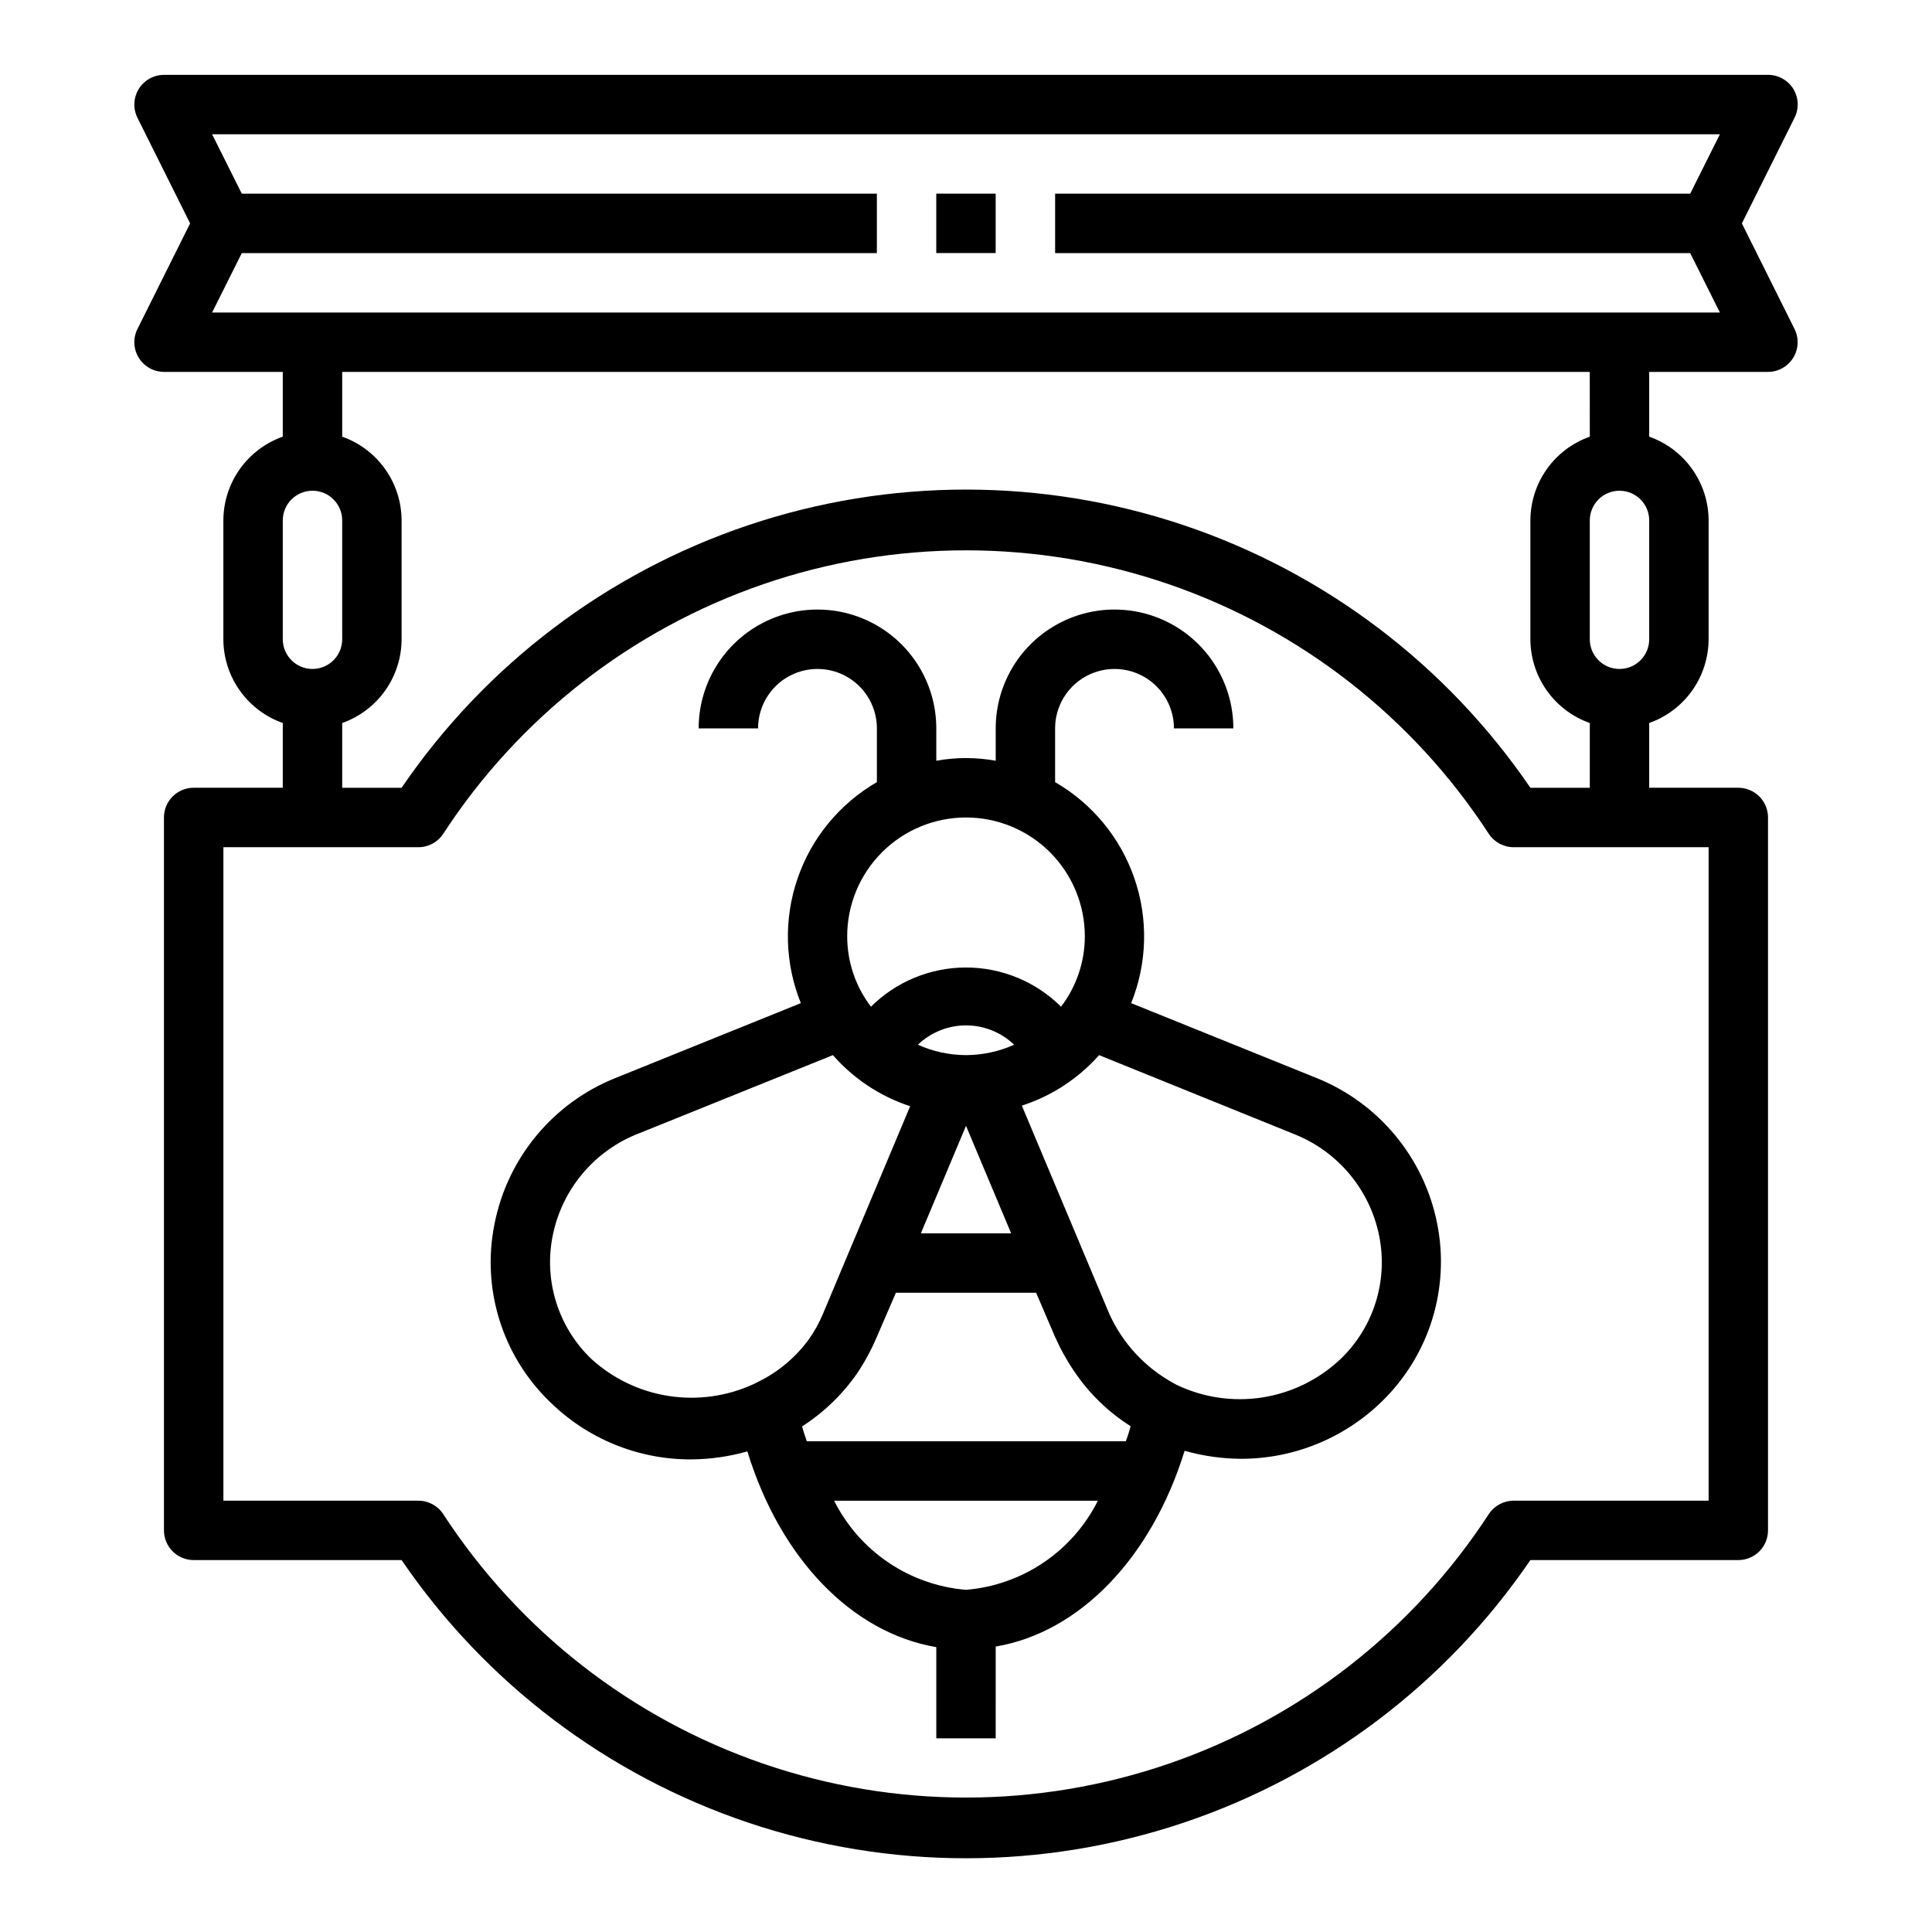 <?xml version="1.0" encoding="UTF-8"?>
<!-- Uploaded to: SVG Repo, www.svgrepo.com, Generator: SVG Repo Mixer Tools -->
<svg fill="#000000" width="800px" height="800px" version="1.1" viewBox="144 144 512 512" xmlns="http://www.w3.org/2000/svg">
 <g>
  <path d="m492.89 429.68-49.121-19.836c4.262-10.555 4.566-22.289 0.867-33.051-3.703-10.758-11.168-19.82-21.02-25.52v-14.246c0-4.176 1.66-8.18 4.613-11.133 2.953-2.953 6.957-4.613 11.133-4.613s8.18 1.66 11.133 4.613c2.953 2.953 4.609 6.957 4.609 11.133h15.746c0-11.25-6.004-21.645-15.746-27.27-9.742-5.625-21.746-5.625-31.488 0-9.742 5.625-15.742 16.02-15.742 27.27v8.582-0.004c-5.207-0.945-10.539-0.945-15.746 0v-8.578c0-11.25-6-21.645-15.742-27.27-9.742-5.625-21.746-5.625-31.488 0-9.742 5.625-15.746 16.02-15.746 27.27h15.746c0-4.176 1.66-8.18 4.609-11.133 2.953-2.953 6.957-4.613 11.133-4.613s8.184 1.66 11.133 4.613c2.953 2.953 4.613 6.957 4.613 11.133v14.25-0.004c-9.852 5.699-17.312 14.762-21.016 25.52-3.703 10.762-3.398 22.496 0.863 33.051l-49.121 19.836c-16.52 6.609-28.574 21.125-32.039 38.574-3.512 17.211 2.012 35.023 14.641 47.23 9.984 9.84 23.453 15.332 37.473 15.273 5.031-0.035 10.035-0.75 14.875-2.125 8.738 28.496 27.789 48.098 50.066 51.875v24.168h15.742l0.004-24.324c22.355-3.777 41.328-23.617 50.066-51.875v-0.004c4.84 1.375 9.844 2.09 14.879 2.125 13.969 0.027 27.395-5.43 37.391-15.191 12.59-12.23 18.105-30.023 14.641-47.23-3.473-17.402-15.492-31.879-31.961-38.496zm-92.887-69.039c8.352 0 16.359 3.32 22.266 9.223 5.902 5.906 9.223 13.914 9.223 22.266 0 6.742-2.215 13.297-6.301 18.656-6.695-6.652-15.75-10.387-25.188-10.387-9.441 0-18.496 3.734-25.191 10.387-4.086-5.359-6.297-11.914-6.297-18.656 0-8.352 3.316-16.359 9.223-22.266 5.902-5.902 13.914-9.223 22.266-9.223zm-43.453 161.38c5.805-3.723 10.809-8.566 14.719-14.25 1.996-3.008 3.711-6.195 5.117-9.523l5.039-11.652h37.156l5.035 11.73c1.445 3.25 3.184 6.359 5.195 9.289 3.894 5.742 8.934 10.621 14.801 14.328-0.336 1.363-0.758 2.703-1.258 4.012h-84.547c-0.473-1.336-0.867-2.598-1.258-3.934zm31.488-51.168 11.965-28.496 11.965 28.496zm11.965-47.234c-4.398-0.016-8.742-0.957-12.754-2.754 3.43-3.289 8-5.129 12.754-5.129 4.75 0 9.32 1.84 12.75 5.129-4.012 1.797-8.355 2.738-12.75 2.754zm-99.27 80.531c-8.836-8.449-12.699-20.852-10.23-32.824 2.512-12.328 11.152-22.516 22.906-27.004l51.324-20.703c5.484 6.269 12.555 10.949 20.469 13.543l-23.145 55.105v-0.004c-1.008 2.387-2.273 4.66-3.777 6.769-3.492 4.754-8.082 8.59-13.383 11.18l-1.102 0.551c-7.031 3.258-14.867 4.371-22.527 3.195s-14.805-4.59-20.535-9.809zm99.27 61.168c-14.973-1.238-28.219-10.188-34.953-23.617h69.902c-6.731 13.43-19.977 22.379-34.949 23.617zm99.266-61.164v-0.004c-5.699 5.406-12.906 8.953-20.664 10.176-7.758 1.223-15.707 0.062-22.789-3.328l-0.711-0.391c-7.594-4.117-13.625-10.617-17.16-18.5l-23.145-55.105c7.898-2.547 14.965-7.168 20.469-13.383l51.719 20.941c11.602 4.594 20.078 14.762 22.516 27 2.379 11.898-1.48 24.191-10.234 32.59z"/>
  <path d="m619.23 167.54c-1.441-2.309-3.973-3.707-6.691-3.703h-425.09c-2.727 0.012-5.258 1.43-6.684 3.758-1.43 2.324-1.551 5.223-0.32 7.66l13.934 27.945-13.934 27.945c-1.23 2.438-1.109 5.336 0.32 7.66 1.426 2.324 3.957 3.746 6.684 3.754h31.488v17.16c-4.594 1.625-8.57 4.629-11.391 8.605-2.82 3.973-4.34 8.723-4.352 13.594v31.488c0.012 4.871 1.531 9.621 4.352 13.594 2.82 3.977 6.797 6.981 11.391 8.605v17.16h-23.617c-4.348 0-7.871 3.523-7.871 7.871v188.93c0 2.09 0.832 4.09 2.305 5.566 1.477 1.477 3.481 2.305 5.566 2.305h55.105c22.238 32.598 54.516 57.039 91.922 69.602 37.402 12.562 77.891 12.562 115.3 0s69.68-37.004 91.918-69.602h55.105c2.086 0 4.09-0.828 5.566-2.305 1.477-1.477 2.305-3.477 2.305-5.566v-188.93c0-2.086-0.828-4.09-2.305-5.566-1.477-1.473-3.481-2.305-5.566-2.305h-23.617v-17.16c4.594-1.625 8.574-4.629 11.391-8.605 2.82-3.973 4.34-8.723 4.356-13.594v-31.488c-0.016-4.871-1.535-9.621-4.356-13.594-2.816-3.977-6.797-6.981-11.391-8.605v-17.16h31.488c2.731-0.008 5.258-1.43 6.684-3.754 1.43-2.324 1.551-5.223 0.324-7.66l-13.934-27.945 13.934-27.945c1.25-2.453 1.129-5.375-0.316-7.715zm-400.29 114.38c0-4.348 3.523-7.871 7.871-7.871s7.875 3.523 7.875 7.871v31.488c0 4.348-3.527 7.871-7.875 7.871s-7.871-3.523-7.871-7.871zm377.86 259.78h-51.641c-2.664-0.012-5.148 1.32-6.613 3.543-20.102 30.879-49.941 54.16-84.781 66.141-34.844 11.984-72.691 11.984-107.53 0-34.844-11.98-64.684-35.262-84.785-66.141-1.461-2.223-3.949-3.555-6.609-3.543h-51.641v-173.18h51.641c2.66 0.012 5.148-1.32 6.609-3.543 20.102-30.879 49.941-54.16 84.785-66.145 34.84-11.984 72.688-11.984 107.53 0 34.84 11.984 64.68 35.266 84.781 66.145 1.465 2.223 3.949 3.555 6.613 3.543h51.641zm-15.746-228.29c0 4.348-3.523 7.871-7.871 7.871s-7.871-3.523-7.871-7.871v-31.488c0-4.348 3.523-7.871 7.871-7.871s7.871 3.523 7.871 7.871zm-15.742-53.688c-4.594 1.625-8.574 4.629-11.395 8.605-2.816 3.973-4.336 8.723-4.352 13.594v31.488c0.016 4.871 1.535 9.621 4.352 13.594 2.82 3.977 6.801 6.981 11.395 8.605v17.16h-15.746c-22.238-32.598-54.512-57.035-91.918-69.602-37.406-12.562-77.895-12.562-115.3 0-37.406 12.566-69.684 37.004-91.922 69.602h-15.742v-17.16c4.594-1.625 8.57-4.629 11.391-8.605 2.816-3.973 4.34-8.723 4.352-13.594v-31.488c-0.012-4.871-1.535-9.621-4.352-13.594-2.82-3.977-6.797-6.981-11.391-8.605v-17.16h330.62zm26.605-64.395h-168.3v15.746h168.3l7.871 15.742h-399.58l7.871-15.742h168.3v-15.746h-168.3l-7.871-15.742h399.58z"/>
  <path d="m392.12 195.32h15.742v15.742h-15.742z"/>
 </g>
</svg>